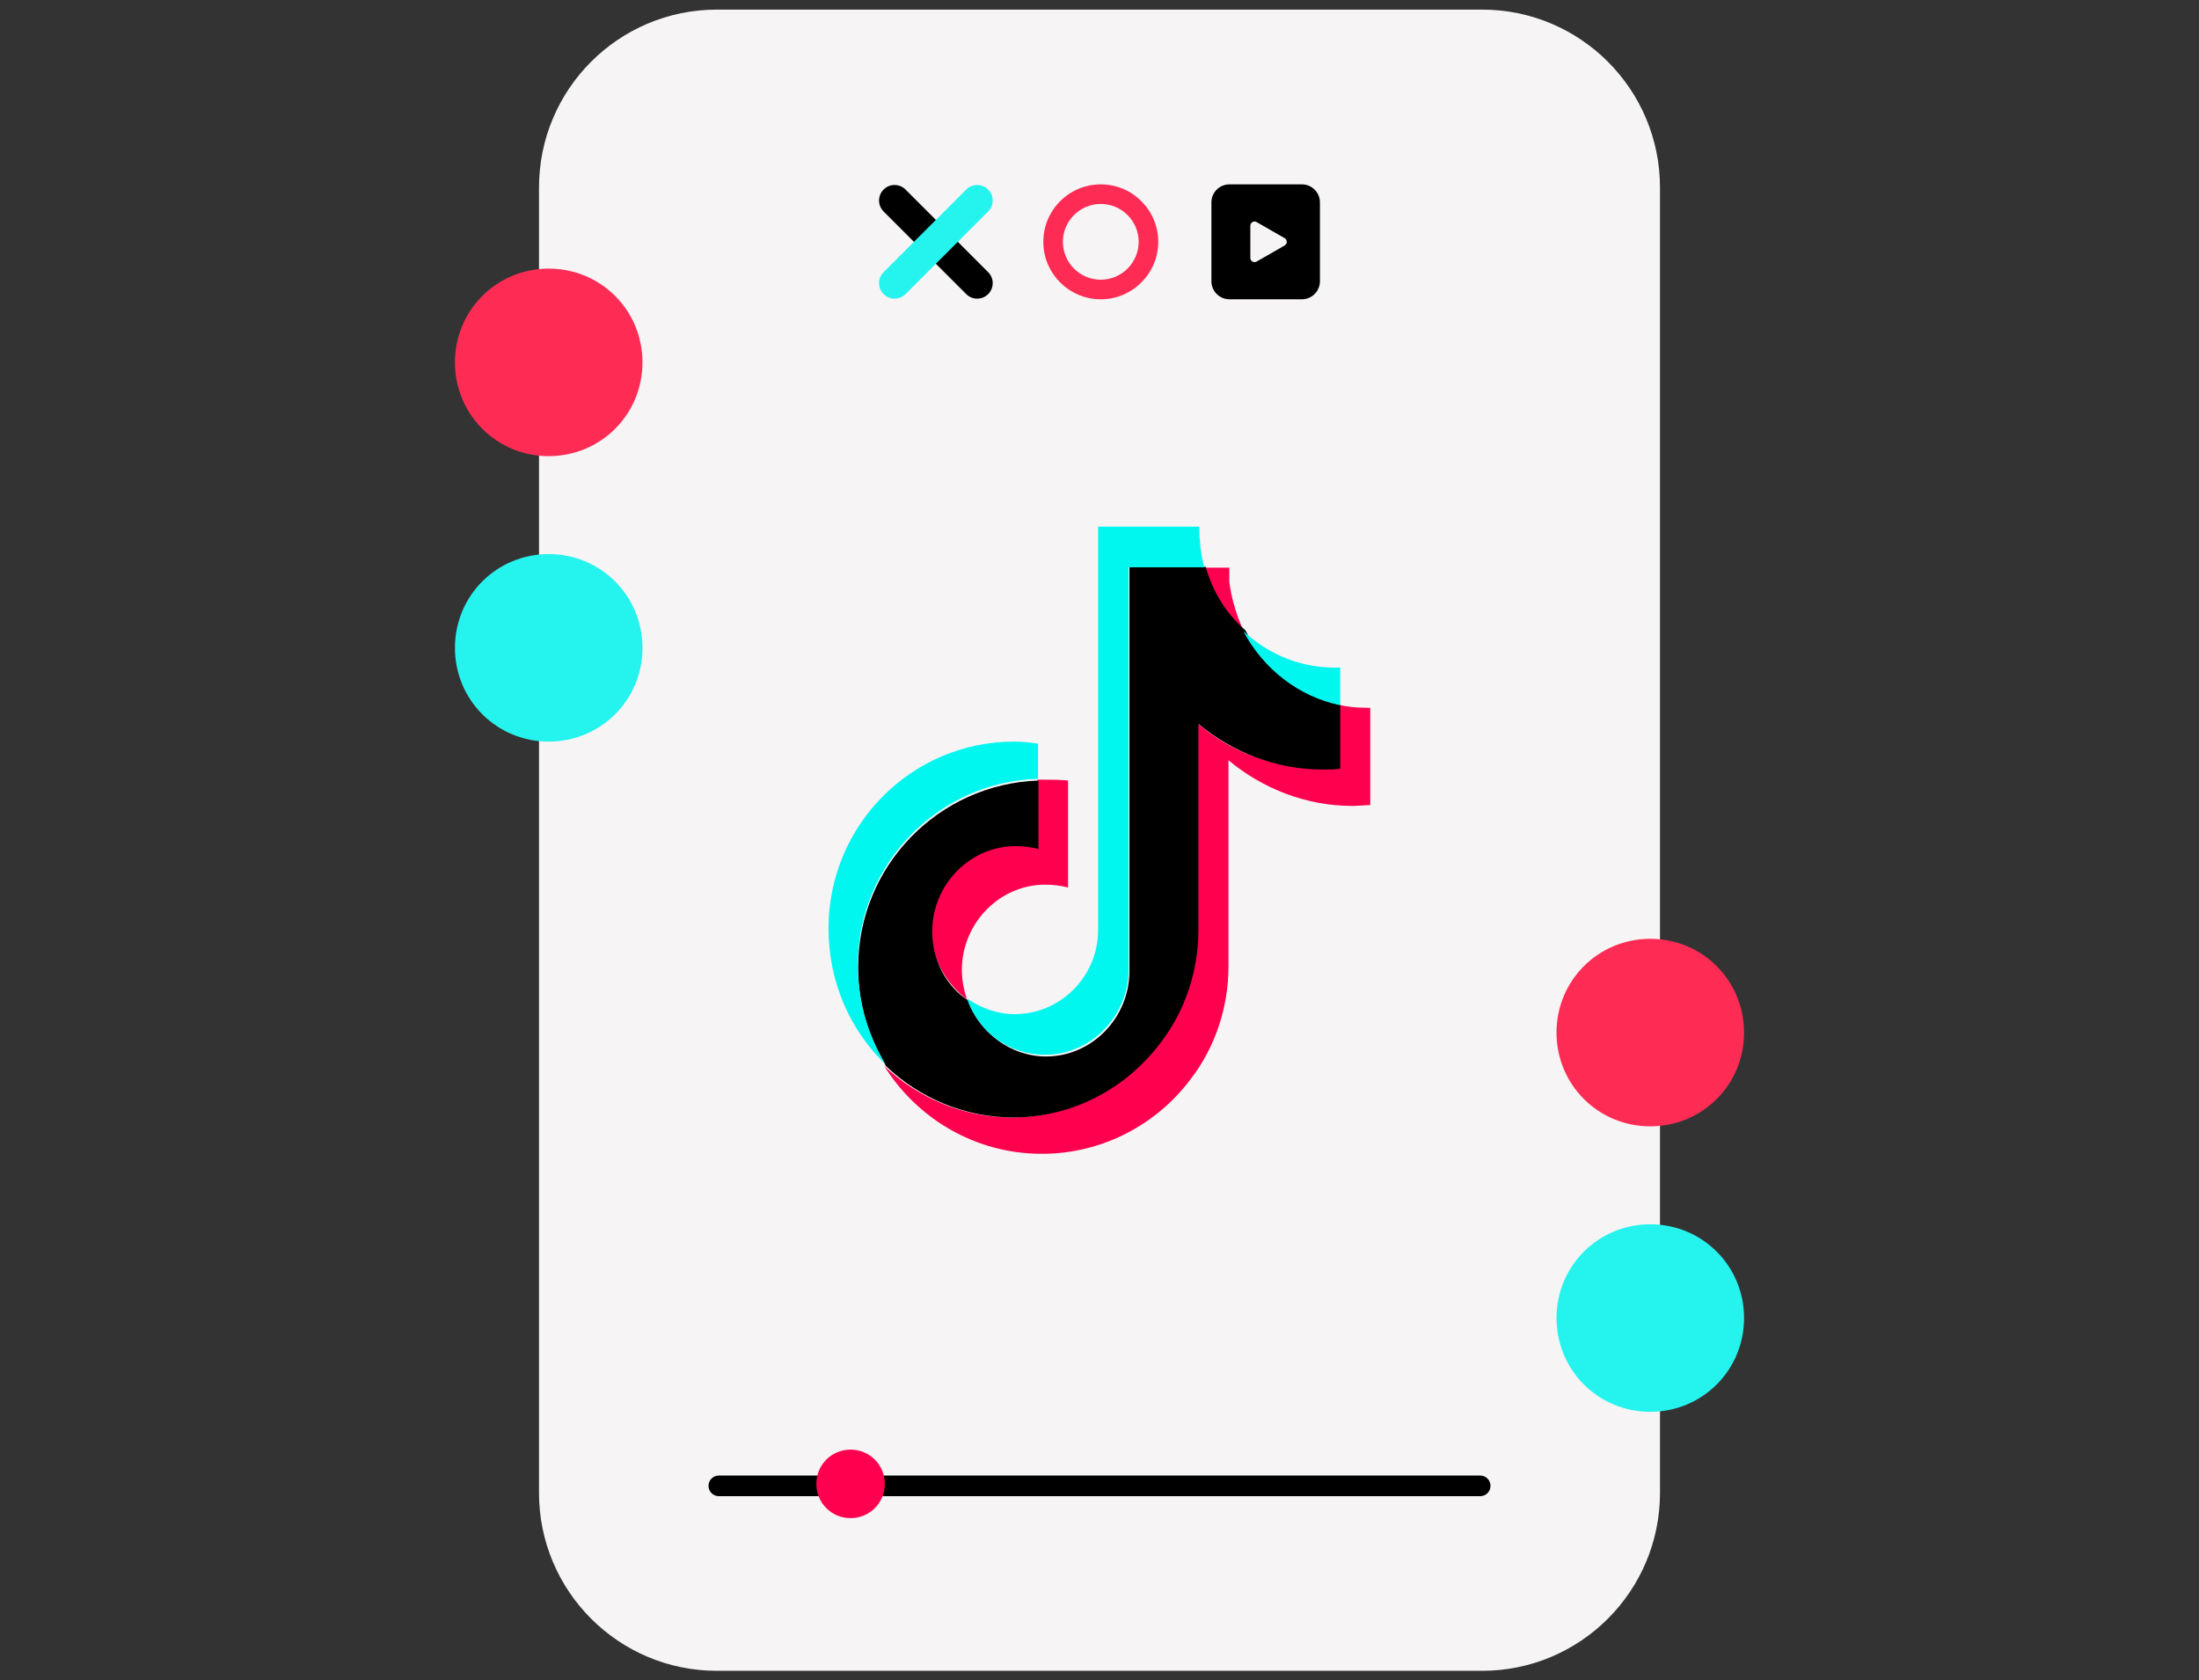 <?xml version="1.0" encoding="UTF-8"?>
<!DOCTYPE svg PUBLIC "-//W3C//DTD SVG 1.1//EN" "http://www.w3.org/Graphics/SVG/1.1/DTD/svg11.dtd">
<!-- Creator: CorelDRAW 2019 (64 Bit) -->
<svg xmlns="http://www.w3.org/2000/svg" xml:space="preserve" width="161.572mm" height="123.472mm" version="1.1" style="shape-rendering:geometricPrecision; text-rendering:geometricPrecision; image-rendering:optimizeQuality; fill-rule:evenodd; clip-rule:evenodd"
viewBox="0 0 16157.22 12347.22"
 xmlns:xlink="http://www.w3.org/1999/xlink">
 <rect x="0" y="0" width="16157.22" height="12347.22" fill="#333333" stroke="none"/>
 <defs>
  <style type="text/css">
   <![CDATA[
    .fil4 {fill:black;fill-rule:nonzero}
    .fil5 {fill:#00F7EF;fill-rule:nonzero}
    .fil2 {fill:#25F4EE;fill-rule:nonzero}
    .fil0 {fill:#F6F4F5;fill-rule:nonzero}
    .fil1 {fill:#FE2C55;fill-rule:nonzero}
    .fil3 {fill:#FF004F;fill-rule:nonzero}
   ]]>
  </style>
 </defs>
 <g id="Camada_x0020_1">
  <g id="_2749228965984">
   <path class="fil0" d="M10889.45 12276.66l-5621.69 0c-722.04,0 -1307.39,-585.33 -1307.39,-1307.39l0 -9591.32c0,-722.06 585.35,-1307.39 1307.39,-1307.39l5621.69 0c722.05,0 1307.39,585.33 1307.39,1307.39l0 9591.32c0,722.06 -585.34,1307.39 -1307.39,1307.39z"/>
   <path class="fil1" d="M12814.47 7587.14c0,382.7 -306.19,688.95 -688.95,688.95 -382.76,0 -688.95,-306.25 -688.95,-688.95 0,-382.77 306.19,-689.01 688.95,-689.01 382.76,0 688.95,306.24 688.95,689.01z"/>
   <path class="fil2" d="M12814.47 9684.61c0,382.77 -306.19,688.95 -688.95,688.95 -382.76,0 -688.95,-306.18 -688.95,-688.95 0,-382.76 306.19,-688.95 688.95,-688.95 382.76,0 688.95,306.19 688.95,688.95z"/>
   <path class="fil3" d="M10067.97 5203.42l0 712.1c-37.29,0 -83.94,6.22 -130.59,6.22 -345.17,0 -665.45,-130.61 -911.15,-335.86l0 1514.36c0,304.79 -99.51,597.12 -276.71,827.24 -245.7,329.59 -643.72,550.36 -1094.61,550.36 -491.27,0 -917.36,-261.2 -1156.78,-643.66 245.64,230.12 575.29,376.24 932.92,376.24 444.63,0 842.65,-214.54 1085.21,-550.41 167.96,-230.13 276.77,-513.12 276.77,-827.18l0 -1523.68c245.64,214.57 559.76,335.82 911.13,335.82 46.67,0 83.96,0 130.61,-6.22l0 -460.19c68.38,15.52 130.61,21.74 198.99,21.74l31.09 0 3.12 3.12z"/>
   <path class="fil3" d="M7847.71 5732.05l0 789.84c-52.86,-15.58 -115.03,-21.79 -167.9,-21.79 -335.85,0 -612.58,283 -612.58,628.15 0,77.73 15.52,146.17 37.31,214.55 -152.39,-115.03 -261.26,-298.5 -261.26,-503.75 0,-345.16 276.83,-628.1 612.63,-628.1 62.22,0 115.03,6.21 167.9,21.73l0 -503.75 46.65 0c62.22,0 121.31,0 177.25,6.26l0 -3.14z"/>
   <path class="fil3" d="M9141.32 4637.49c-136.86,-121.25 -236.34,-292.29 -292.34,-466.47l183.47 0 0 105.74c15.58,121.3 52.87,245.69 105.74,360.73l3.13 0z"/>
   <path class="fil4" d="M9847.19 5187.88l0 460.2c-37.29,6.26 -83.94,6.26 -130.59,6.26 -345.17,0 -665.45,-130.61 -911.15,-335.86l0 1514.36c0,304.73 -99.51,597.01 -276.71,827.19 -251.91,335.86 -643.72,550.41 -1085.27,550.41 -360.72,0 -690.36,-146.17 -932.91,-376.29 -130.6,-214.55 -205.2,-460.24 -205.2,-727.66 0,-743.19 590.79,-1346.46 1324.67,-1371.33l0 503.75c-52.87,-15.56 -115.03,-21.77 -167.9,-21.77 -335.81,0 -612.63,282.98 -612.63,628.14 0,205.25 99.52,398.02 261.26,503.76 83.95,236.39 314.06,413.59 575.27,413.59 335.82,0 612.59,-282.99 612.59,-628.14l0 -2969.66 559.7 0c52.87,183.48 152.4,345.17 292.35,466.42 136.82,276.77 398.02,481.98 702.74,550.41l-6.22 6.22z"/>
   <path class="fil5" d="M7626.93 5461.52l0 261.2c-733.87,21.79 -1324.67,628.16 -1324.67,1371.34 0,267.43 77.74,513.11 205.21,727.67 -261.21,-251.86 -419.81,-603.29 -419.81,-1001.31 0,-758.75 612.62,-1371.33 1362.02,-1371.33 62.22,0 121.31,6.22 177.25,15.57l0 -3.14z"/>
   <path class="fil5" d="M8852.1 4167.94l-559.7 0 0 2954.08c0,345.16 -276.77,628.19 -612.59,628.19 -267.41,0 -491.31,-167.9 -575.27,-413.64 99.51,68.44 220.76,115.09 351.37,115.09 335.86,0 612.59,-276.77 612.59,-618.8l0 -2963.42 743.17 0 0 15.51c0,31.14 0,62.21 6.22,93.3 0,62.22 15.57,130.61 31.09,192.82l3.12 -3.13z"/>
   <path class="fil5" d="M9847.19 4904.92l0 0 0 276.77c-304.72,-62.23 -565.92,-267.43 -712.1,-544.2 192.83,177.25 435.33,276.77 712.1,267.43z"/>
   <path class="fil1" d="M8087.97 1498.5c-153.45,0 -278.34,124.89 -278.34,278.33 0,153.46 124.89,278.35 278.34,278.35 153.45,0 278.34,-124.89 278.34,-278.35 0,-153.44 -124.89,-278.33 -278.34,-278.33zm0 700.57c-232.85,0 -422.24,-189.44 -422.24,-422.24 0,-232.9 189.39,-422.27 422.24,-422.27 232.85,0 422.23,189.37 422.23,422.27 0,232.8 -189.38,422.24 -422.23,422.24z"/>
   <path class="fil4" d="M7179.93 2194.3c-29.17,0 -58.33,-11.12 -80.56,-33.36l-607.13 -607.07c-44.47,-44.52 -44.47,-116.65 0,-161.13 44.49,-44.53 116.65,-44.53 161.14,-0.05l607.11 607.07c44.53,44.53 44.53,116.7 0,161.18 -22.24,22.24 -51.39,33.36 -80.56,33.36z"/>
   <path class="fil2" d="M6572.82 2194.3c-29.16,0 -58.33,-11.12 -80.57,-33.36 -44.52,-44.48 -44.52,-116.65 0,-161.18l607.07 -607.07c44.53,-44.48 116.65,-44.48 161.18,0.05 44.47,44.48 44.47,116.61 0,161.13l-607.12 607.07c-22.24,22.24 -51.39,33.36 -80.56,33.36z"/>
   <path class="fil4" d="M9438.98 1803.73l-205.6 118.11c-20.74,11.88 -46.51,-3.08 -46.51,-26.88l0 -236.24c0,-23.91 25.77,-38.83 46.51,-26.89l205.6 118.11c20.78,11.94 20.78,41.85 0,53.79zm126.41 -449.17l-531.66 0c-73.44,0 -132.93,59.53 -132.93,132.92l0 578.66c0,73.44 59.49,132.93 132.93,132.93l531.66 0c73.44,0 132.93,-59.49 132.93,-132.93l0 -578.66c0,-73.39 -59.49,-132.92 -132.93,-132.92z"/>
   <path class="fil1" d="M4720.65 2662.61c0,382.76 -306.19,689 -688.95,689 -382.76,0 -688.95,-306.24 -688.95,-689 0,-382.71 306.19,-688.95 688.95,-688.95 382.76,0 688.95,306.24 688.95,688.95z"/>
   <path class="fil2" d="M4720.65 4760.14c0,382.71 -306.19,688.95 -688.95,688.95 -382.76,0 -688.95,-306.24 -688.95,-688.95 0,-382.76 306.19,-689.01 688.95,-689.01 382.76,0 688.95,306.25 688.95,689.01z"/>
   <path class="fil4" d="M10875.68 10841.83l-5594.14 0c-41.85,0 -75.82,33.95 -75.82,75.8 0,41.85 33.97,75.82 75.82,75.82l5594.14 0c41.89,0 75.8,-33.97 75.8,-75.82 0,-41.85 -33.91,-75.8 -75.8,-75.8z"/>
   <path class="fil3" d="M6501.25 10903.02c0,139.8 -111.85,251.66 -251.65,251.66 -139.81,0 -251.66,-111.86 -251.66,-251.66 0,-139.79 111.85,-251.64 251.66,-251.64 139.8,0 251.65,111.85 251.65,251.64z"/>
  </g>
 </g>
</svg>
